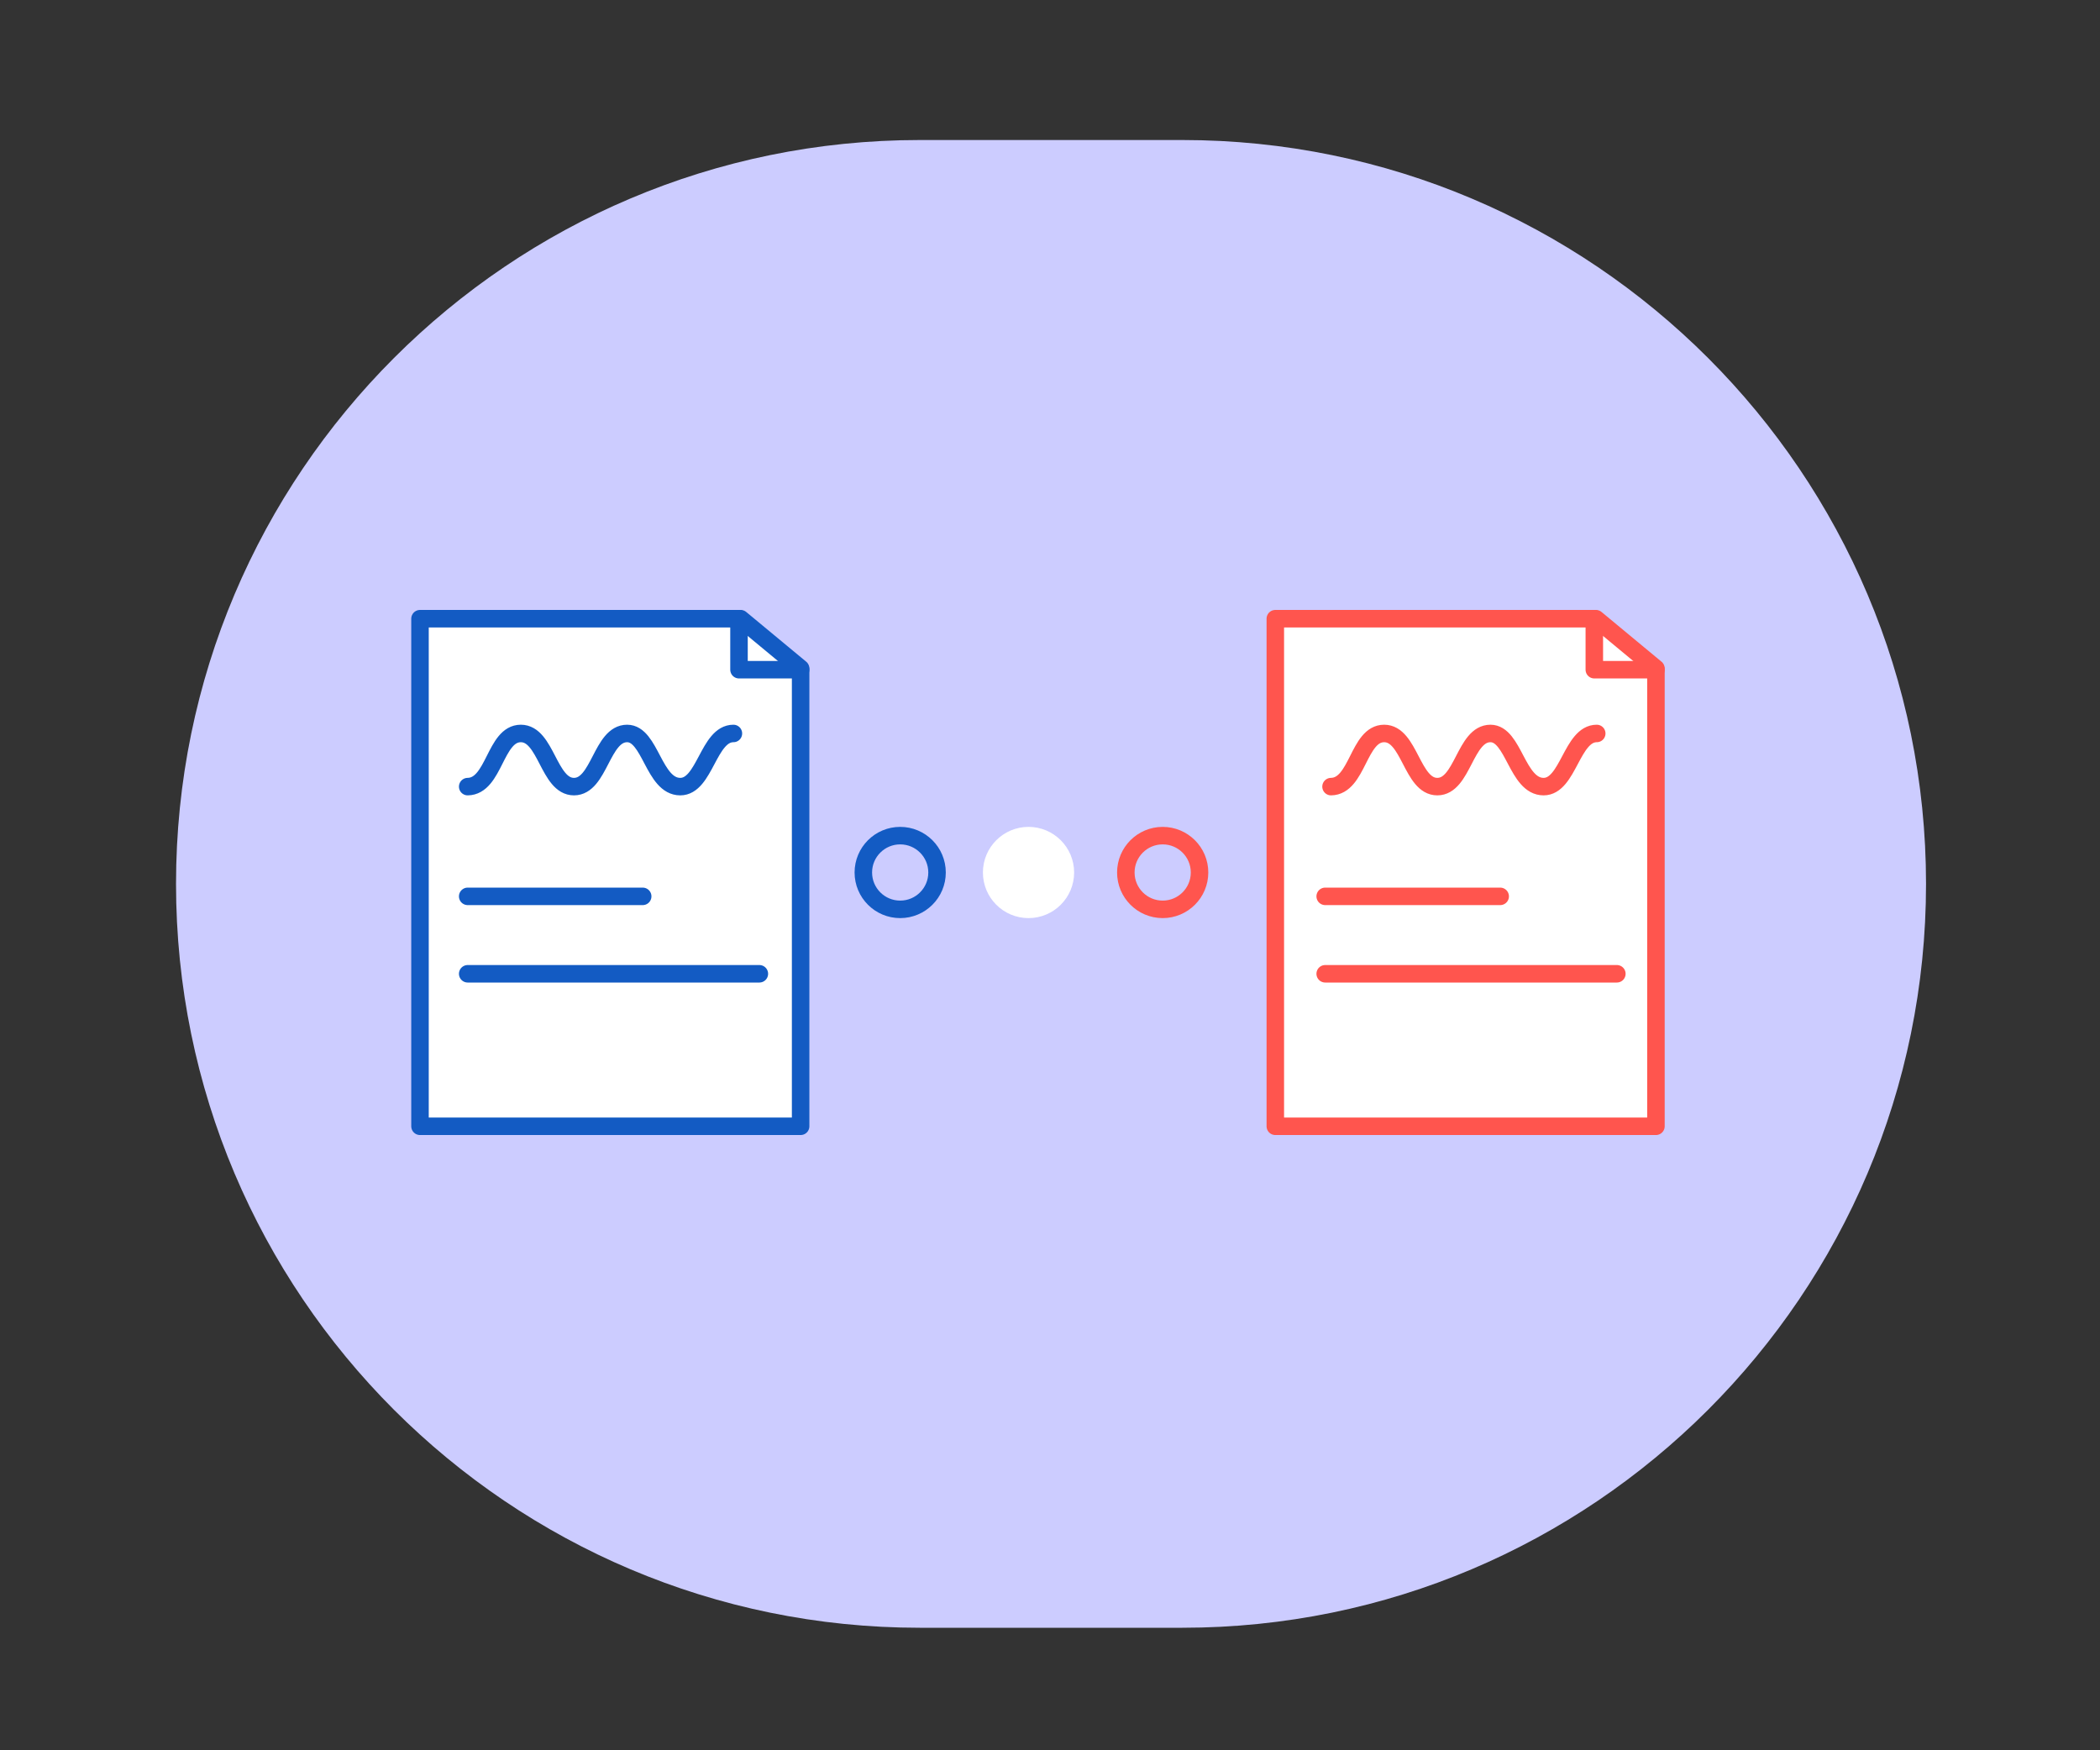  <svg viewBox="0 0 360 300" xmlns="http://www.w3.org/2000/svg" fill-rule="evenodd" clip-rule="evenodd" stroke-linecap="round" stroke-linejoin="round" stroke-miterlimit="1.5"><rect x="0" y="0" width="360" height="300" fill="#333333" stroke="none"/><path fill="none" d="M.176.272h360v300h-360z"/><path d="M330.176 151.5c0-70.369-57.131-127.5-127.5-127.5h-45c-70.369 0-127.5 57.131-127.5 127.5S87.307 279 157.676 279h45c70.369 0 127.5-57.131 127.5-127.5z" fill="#ccf"/><g stroke="#ff554e" stroke-width="3"><path d="M283.875 114.571l-10.284-8.525h-54.966v87h65.25v-78.475z" fill="#fff"/><path d="M283.875 114.787h-10.564v-8.741" fill="none"/></g><g stroke="#135bc3" stroke-width="3"><path d="M137.25 114.571l-10.284-8.525H72v87h65.25v-78.475z" fill="#fff"/><path d="M137.25 114.787h-10.564v-8.741" fill="none"/></g><path d="M80.176 134.827c4.599-.06 4.662-9.11 9.11-9.11 4.379 0 4.742 9.11 9.11 9.11 4.38 0 4.717-9.11 9.11-9.11 4.016 0 4.538 9.11 9.11 9.11 4.237 0 4.818-9.11 9.11-9.11" fill="none" stroke="#135bc3" stroke-width="3"/><path d="M228.176 134.827c4.599-.06 4.662-9.11 9.11-9.11 4.379 0 4.742 9.11 9.11 9.11 4.38 0 4.717-9.11 9.11-9.11 4.016 0 4.538 9.11 9.11 9.11 4.237 0 4.818-9.11 9.11-9.11" fill="none" stroke="#ff554e" stroke-width="3"/><path d="M80.176 153.636h30" fill="none" stroke="#135bc3" stroke-width="3"/><path d="M227.176 153.636h30" fill="none" stroke="#ff554e" stroke-width="3"/><path d="M80.176 166.908h50" fill="none" stroke="#135bc3" stroke-width="3"/><path d="M227.176 166.908h50" fill="none" stroke="#ff554e" stroke-width="3"/><circle cx="154.318" cy="149.546" r="6.318" fill="none" stroke="#135bc3" stroke-width="3"/><circle cx="176.318" cy="149.546" r="6.318" fill="#fff" stroke="#fff" stroke-width="3"/><circle cx="199.318" cy="149.546" r="6.318" fill="none" stroke="#ff554e" stroke-width="3"/></svg>